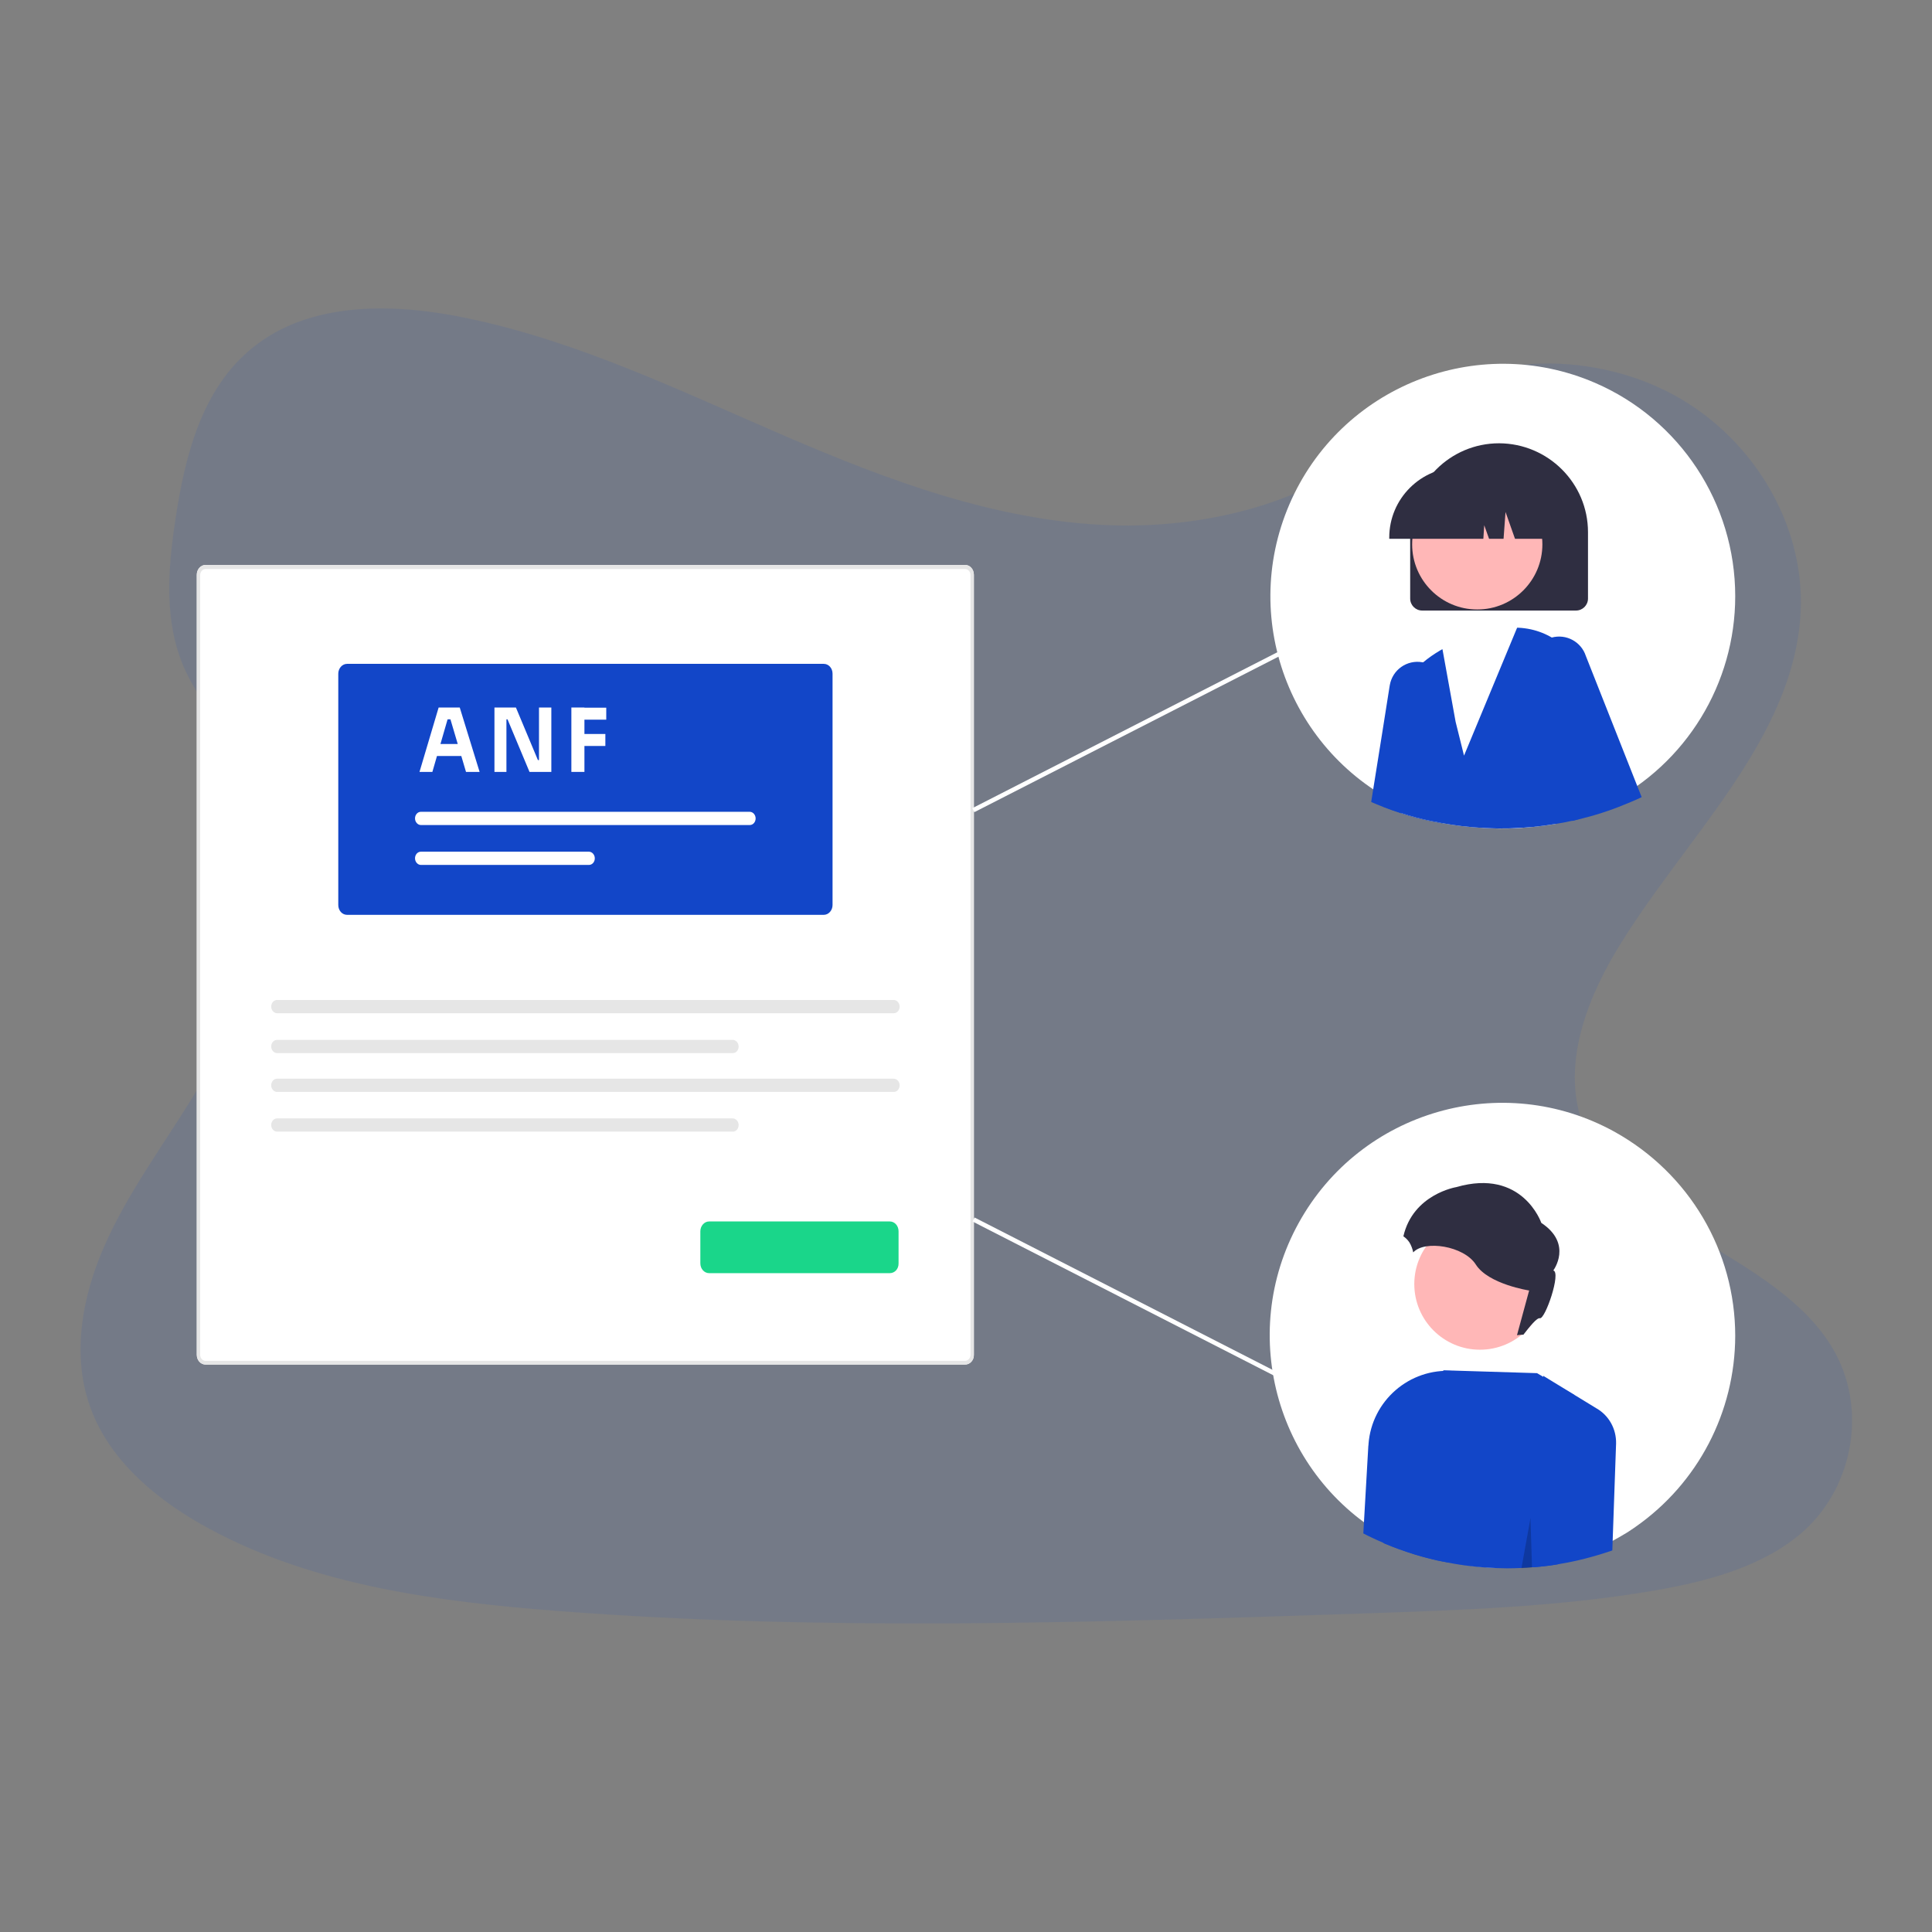<?xml version="1.0" encoding="utf-8"?>
<!-- Generator: Adobe Illustrator 24.2.0, SVG Export Plug-In . SVG Version: 6.00 Build 0)  -->
<svg version="1.1" id="Livello_1" xmlns="http://www.w3.org/2000/svg" xmlns:xlink="http://www.w3.org/1999/xlink" x="0px" y="0px"
	 viewBox="0 0 1080 1080" style="enable-background:new 0 0 1080 1080;" xml:space="preserve">
<rect x="0" y="0" width="1080" height="1080" fill="#808080" stroke="none"/>
<style type="text/css">
	.st0{opacity:0.1;fill:#1246C8;enable-background:new    ;}
	.st1{fill:#FFFFFF;}
	.st2{fill:#E6E6E6;}
	.st3{fill:#1246C8;}
	.st4{fill:#1AD68A;}
	.st5{fill:#2F2E41;}
	.st6{fill:#FFB7B7;}
	.st7{opacity:0.2;enable-background:new    ;}
	.st8{enable-background:new    ;}
</style>
<path class="st0" d="M620.2,293.6c-63.4-2.4-123.9-25.1-181.7-50S323.8,191,261.7,178c-39.9-8.5-85.4-9.7-117.4,14
	c-31,22.7-40.8,62-46.3,98.7c-4.1,27.5-6.4,56.3,4.7,82.1c7.7,17.8,21.4,32.9,30.8,50c32.9,59.4,9.6,132.8-26.1,191
	c-16.7,27.2-36.1,53.3-48.9,82.4c-12.8,28.9-18.8,62.3-7.5,91.9c11.1,29.4,37.8,51.4,66.6,66.8c58.5,31.5,127.5,40.5,194.8,45.7
	c148.8,11.4,298.5,6.4,448,1.4c55.3-1.9,110.8-3.6,165.1-13c30.1-5.2,61.3-13.7,83.3-33.6c27.8-25.6,34.8-68.9,16-101.1
	c-31.2-53.7-117.7-67.2-139.7-125c-12-31.7,0.4-67.2,17.7-96.6c37.6-63.2,100.4-118.8,103.8-191c2.3-49.7-28-99.4-74.7-122.9
	C883,194.2,815.1,197.3,778.8,238C741.7,279.6,676.3,295.7,620.2,293.6z"/>
<g>
	<path id="e34981b4-331f-4814-b9c1-049fb16dec76-4482" class="st1" d="M539.5,762.8H114.9c-2.7,0-4.9-2.4-4.9-5.5v-436
		c0-3,2.2-5.5,4.9-5.5h424.6c2.7,0,4.9,2.4,4.9,5.5v436C544.5,760.4,542.2,762.8,539.5,762.8L539.5,762.8z"/>
	<path id="a2600800-a3f4-47d1-8737-15b465535924-4483" class="st2" d="M539.5,762.8H114.9c-2.7,0-4.9-2.4-4.9-5.5v-436
		c0-3,2.2-5.5,4.9-5.5h424.6c2.7,0,4.9,2.4,4.9,5.5v436C544.5,760.4,542.2,762.8,539.5,762.8L539.5,762.8z M114.9,318.1
		c-1.6,0-3,1.5-3,3.3v436c0,1.8,1.3,3.3,3,3.3h424.6c1.6,0,3-1.5,3-3.3v-436c0-1.8-1.3-3.3-3-3.3L114.9,318.1z"/>
	<path id="a8fe7ae2-6f47-45df-be8d-b892880563c0-4484" class="st3" d="M460.5,511.4H194c-2.7,0-4.9-2.4-4.9-5.5V376.6
		c0-3,2.2-5.5,4.9-5.5h266.5c2.7,0,4.9,2.4,4.9,5.5v129.3C465.4,508.9,463.2,511.4,460.5,511.4z"/>
	<path id="b7bf9426-ca73-4358-890f-d1376d5f4b12-4485" class="st1" d="M235.3,453.8c-1.9,0-3.3,1.7-3.3,3.7s1.5,3.7,3.3,3.7h183.8
		c1.9,0,3.3-1.7,3.3-3.7s-1.5-3.7-3.3-3.7H235.3z"/>
	<path id="b3681a75-ff01-4122-a583-752cbc1ce68c-4486" class="st1" d="M235.3,476.1c-1.9,0-3.3,1.7-3.3,3.7s1.5,3.7,3.3,3.7h93.9
		c1.9,0,3.3-1.7,3.3-3.7s-1.5-3.7-3.3-3.7H235.3z"/>
	<path id="a75e283e-50b0-4235-b5a4-12e675701b13-4487" class="st2" d="M154.9,559c-1.9,0-3.3,1.7-3.3,3.7s1.5,3.7,3.3,3.7h344.7
		c1.9,0,3.3-1.7,3.3-3.7s-1.5-3.7-3.3-3.7H154.9z"/>
	<path id="e687bd99-3e2f-4168-8720-c6d93eec3351-4488" class="st2" d="M154.9,581.3c-1.9,0-3.3,1.7-3.3,3.7s1.5,3.7,3.3,3.7h254.7
		c1.9,0,3.3-1.7,3.3-3.7s-1.5-3.7-3.3-3.7H154.9z"/>
	<path id="fc98a7a5-65df-4714-b48f-420e305e1e91-4489" class="st2" d="M154.9,603c-1.9,0-3.3,1.7-3.3,3.7s1.5,3.7,3.3,3.7h344.7
		c1.9,0,3.3-1.7,3.3-3.7s-1.5-3.7-3.3-3.7H154.9z"/>
	<path id="b3271b61-6b23-4d85-98aa-a8ac62b2a491-4490" class="st2" d="M154.9,625.2c-1.9,0-3.3,1.7-3.3,3.7s1.5,3.7,3.3,3.7h254.7
		c1.9,0,3.3-1.7,3.3-3.7s-1.5-3.7-3.3-3.7H154.9z"/>
	<path id="aa38f211-9440-40aa-9a64-89f0e0d5fce4-4491" class="st4" d="M497.4,711.7h-101c-2.7,0-4.9-2.4-4.9-5.5v-17.9
		c0-3,2.2-5.5,4.9-5.5h101c2.7,0,4.9,2.4,4.9,5.5v17.9C502.4,709.3,500.2,711.7,497.4,711.7z"/>
	
		<rect x="533.9" y="407.9" transform="matrix(0.89 -0.455 0.455 0.89 -117.244 331.677)" class="st1" width="191.7" height="2.5"/>
	
		<rect x="628.7" y="629.5" transform="matrix(0.455 -0.89 0.89 0.455 -302.652 955.948)" class="st1" width="2.5" height="191.7"/>
	<path class="st1" d="M970,333.3c0,48.8-27.4,93.6-70.9,115.8c-1.1,0.6-2.2,1.1-3.3,1.6c-0.7,0.3-1.3,0.6-2,0.9
		c-1.6,0.7-3.2,1.4-4.9,2.1c-5.9,2.4-11.9,4.3-18,5.8c-0.9,0.2-1.8,0.4-2.6,0.6c-2.2,0.5-4.4,0.9-6.7,1.3
		c-12.3,2.1-24.8,2.3-37.1,0.9c-2.6-0.3-5.1-0.7-7.6-1.1c-1.2-0.2-2.4-0.5-3.6-0.7c-0.2,0-0.3-0.1-0.5-0.1c-4.3-0.9-8.5-2-12.6-3.4
		c-2.2-0.7-4.4-1.5-6.6-2.3c-1.1-0.4-2.2-0.9-3.3-1.3c-0.5-0.2-1.1-0.5-1.6-0.7c-65.9-28.4-96.3-104.9-67.9-170.8
		c28.4-65.9,104.9-96.3,170.8-67.9C939.1,234.5,970,281.4,970,333.3z"/>
	<path class="st1" d="M970,746.8c-0.1,42.5-20.8,82.3-55.7,106.7c-0.3,0.2-0.6,0.4-1,0.7c-1.9,1.3-3.8,2.6-5.8,3.7
		c-1.3,0.8-2.5,1.5-3.8,2.2c-1.5,0.9-3.1,1.7-4.7,2.5c-0.4,0.2-0.7,0.4-1.1,0.5c-1.3,0.7-2.6,1.3-4,1.9c-0.1,0-0.1,0.1-0.2,0.1
		c-0.4,0.2-0.9,0.4-1.4,0.6c-2.9,1.3-5.9,2.5-8.9,3.5c-0.2,0.1-0.4,0.2-0.7,0.2c-6.9,2.4-14.1,4.3-21.4,5.4
		c-1.4,0.2-2.8,0.4-4.1,0.6c-0.2,0-0.5,0.1-0.7,0.1c-1.9,0.2-3.8,0.4-5.7,0.6c-0.2,0-0.4,0-0.7,0c-1.4,0.1-2.9,0.2-4.3,0.3
		c-2,0.1-4,0.1-6,0.1c-2.8,0-5.6-0.1-8.4-0.3c-2.4-0.2-4.8-0.4-7.2-0.7c-1.4-0.2-2.9-0.4-4.3-0.6c-1.6-0.2-3.1-0.5-4.7-0.8
		c-0.8-0.1-1.5-0.3-2.3-0.5c-0.1,0-0.3,0-0.4-0.1c-1.2-0.3-2.5-0.5-3.7-0.8c-4.8-1.2-9.5-2.6-14.2-4.3c-1.6-0.6-3.2-1.2-4.7-1.9
		c-0.5-0.2-1-0.4-1.4-0.6c-0.9-0.4-1.7-0.7-2.5-1.1c-0.6-0.3-1.3-0.6-1.9-0.9c-1.3-0.6-2.6-1.3-4-2c-1.1-0.5-2.1-1.1-3.1-1.7
		c0,0,0,0-0.1,0c-62.8-34.7-85.6-113.8-50.9-176.6c34.7-62.8,113.8-85.6,176.6-50.9C944.3,655.9,970,699.4,970,746.8z"/>
	<path class="st5" d="M838,247.8c-27.4,0-49.6,22.3-49.7,49.7v37.1c0,3.7,3,6.7,6.7,6.7h86c3.7,0,6.7-3,6.7-6.7v-37.1
		C887.7,270.1,865.4,247.9,838,247.8z"/>
	<path class="st3" d="M812.6,403.8l-4.8-21.5c-0.7-3-2.2-5.8-4.5-8c-2-1.7-4.4-3-6.9-3.8c-0.3-0.1-0.6-0.1-0.9-0.2
		c-0.1,0-0.3-0.1-0.4-0.1c-8.6-1.5-16.7,4.2-18.2,12.8c-0.1,0.4-0.1,0.8-0.2,1.2l-4,25.3l-6.2,38.8c0.8,0.3,1.5,0.7,2.3,1
		c1.6,0.6,3.1,1.3,4.7,1.9c3.1,1.2,6.2,2.3,9.3,3.3c5.8,1.9,11.8,3.5,17.8,4.7c0.2,0,0.5,0.1,0.7,0.1c1.7,0.3,3.4,0.7,5.1,1
		l8.5-46.3L812.6,403.8z"/>
	<circle class="st6" cx="825.8" cy="304.3" r="36.4"/>
	<path class="st1" d="M865.1,426.1l-7.8-61.3l-1.6-13l0,0H855c-2.5-0.1-4.9-0.1-7.3,0c-14.6,0.1-28.8,4-41.4,11.4
		c-3.3,2-6.4,4.2-9.3,6.7l-0.1,0.1l-0.3,0.5l-12.4,15.9v0.3l-1.2,67.7c5.8,1.9,11.8,3.5,17.8,4.7c0.2,0,0.5,0.1,0.7,0.1
		c1.7,0.3,3.4,0.7,5.1,1c3.6,0.6,7.1,1.2,10.7,1.6c17.4,2.1,35,1.7,52.3-1.2L865.1,426.1z"/>
	<path class="st3" d="M877.9,365.2c-5.7-6.8-13.5-11.5-22.2-13.4l0,0c-2.3-0.5-4.7-0.8-7-0.9h-0.6l-0.4,0.9l-29.3,70.6l-4.7-18.9
		l-7.3-40.3l-0.1-0.3l-1.1,0.6c-3.4,2-6.6,4.2-9.6,6.7c-11.9,10-19.8,24-22.4,39.3c-0.7,4.5-1,9.2-0.8,13.8l1.2,27.8
		c3.1,1.2,6.2,2.3,9.3,3.3c5.8,1.9,11.8,3.5,17.8,4.7c0.2,0,0.5,0.1,0.7,0.1c1.7,0.3,3.4,0.7,5.1,1c3.6,0.6,7.1,1.2,10.7,1.6
		c17.4,2.1,35,1.7,52.3-1.2c3.2-0.5,6.3-1.1,9.4-1.8c1.2-0.3,2.5-0.6,3.7-0.9l-2.6-7.8l7-53.9C888.5,385.2,885.1,373.9,877.9,365.2z
		"/>
	<path class="st3" d="M886.5,366.7c-2.6-8-11-12.5-19.1-10.3c-0.6,0.2-1.2,0.4-1.8,0.6c-5.9,2.4-9.8,8.2-9.8,14.6l0.1,32.6l9.2,21.9
		l13.8,32.8c1.2-0.3,2.5-0.6,3.7-0.9c8.7-2.1,17.2-4.8,25.4-8.2c2.3-0.9,4.6-1.9,6.9-2.9c0.9-0.4,1.8-0.8,2.8-1.3L886.5,366.7z"/>
	<path class="st5" d="M823.3,261.2h-7.4c-21.7,0-39.3,17.6-39.3,39.3v0.7h52.6l0.5-7.6l2.7,7.6h8.1l1.1-15l5.3,15h15.7v-0.7
		C862.6,278.8,845,261.2,823.3,261.2z"/>
	<path class="st3" d="M812.2,766.4c-24.3-1.7-45.4,16.6-47.2,40.9c0,0.3,0,0.7-0.1,1l-2.8,48.9c1.8,0.9,3.5,1.8,5.3,2.6
		c0.9,0.4,1.7,0.8,2.6,1.2c1.1,0.5,2.3,1,3.4,1.5c0.6,0.3,1.3,0.6,1.9,0.8c2.1,0.9,4.2,1.7,6.4,2.5c6.3,2.3,12.6,4.3,19.1,5.8
		c1.6,0.4,3.3,0.8,5,1.1c0.2,0,0.4,0.1,0.5,0.1c1,0.2,2.1,0.4,3.1,0.6l3.5-107.1L812.2,766.4z"/>
	<path class="st3" d="M857.3,876.1c2.6-0.2,5.2-0.5,7.7-0.8c0.3,0,0.6-0.1,0.9-0.1c1.9-0.3,3.7-0.5,5.6-0.9c0.2-4.5,0.1-7.8,0.1-8.2
		l8.3-86.4l-17.3-10.1l-3.4-2L807,766l-0.4,0.4l-25.1,21.8l-8.1,74.4c0.6,0.3,1.3,0.6,1.9,0.8c2.1,0.9,4.2,1.7,6.4,2.5
		c6.3,2.3,12.6,4.3,19.1,5.8c1.6,0.4,3.3,0.8,5,1.1c0.2,0,0.4,0.1,0.5,0.1c1,0.2,2.1,0.4,3.1,0.6c2.1,0.4,4.2,0.8,6.3,1.1
		c1.9,0.3,3.9,0.6,5.8,0.8c3.2,0.4,6.4,0.7,9.7,0.9c3.7,0.2,7.5,0.4,11.3,0.4c2.7,0,5.4-0.1,8-0.2c2-0.1,3.9-0.2,5.9-0.4
		L857.3,876.1z"/>
	<path class="st3" d="M892.3,787.2l-29.6-18.1v0.6l-5.3,106.4c2.6-0.2,5.2-0.5,7.7-0.8c0.3,0,0.6-0.1,0.9-0.1
		c1.9-0.3,3.7-0.5,5.6-0.9c9.8-1.6,19.4-4.1,28.8-7.3c0.3-0.1,0.6-0.2,0.9-0.3l2.1-59.7C903.6,798.8,899.4,791.2,892.3,787.2z"/>
	<circle class="st6" cx="827.3" cy="717.8" r="36.7"/>
	<path class="st5" d="M814.1,663.6c37-10.7,47.5,20,47.5,20c17.8,11.8,6.7,26.6,6.7,26.6c4.5,1-4.5,27.3-7.5,26.7
		c-1.6-0.4-5.7,4.6-9.2,9.2c-1.2,0-2.4,0.1-3.6,0.3l6.8-25c0,0-22.8-3.5-29.8-14.5c-6.7-10.5-28.7-13.8-35-6.8
		c-0.4-2-1.1-3.9-2.2-5.7c-0.9-1.3-2-2.4-3.3-3.3C789.9,667.5,814.1,663.6,814.1,663.6z"/>
	<path class="st7" d="M856.4,876.2c-1.9,0.2-3.9,0.3-5.9,0.4l5.1-28.2v2L856.4,876.2z"/>
	<g>
		<g class="st8">
			<path class="st1" d="M234.5,431.5l10.7-36H257l11.1,36h-7.6l-9-30.4l2.3,1h-5.7l2.4-1l-8.8,30.4H234.5z M242.6,422.6l2.2-6.7
				h12.7l2.3,6.7H242.6z"/>
			<path class="st1" d="M276.4,431.5v-36h12l12.3,29.4h1.5l-0.9,0.9v-30.3h6.9v36H296l-12.3-29.4h-1.5l0.9-0.9v30.3H276.4z"/>
			<path class="st1" d="M319.4,431.5v-36h7.3v36H319.4z M325.8,402.3v-6.7h13.1v6.7H325.8z M325.8,417v-6.7h12.6v6.7H325.8z"/>
		</g>
	</g>
</g>
</svg>
